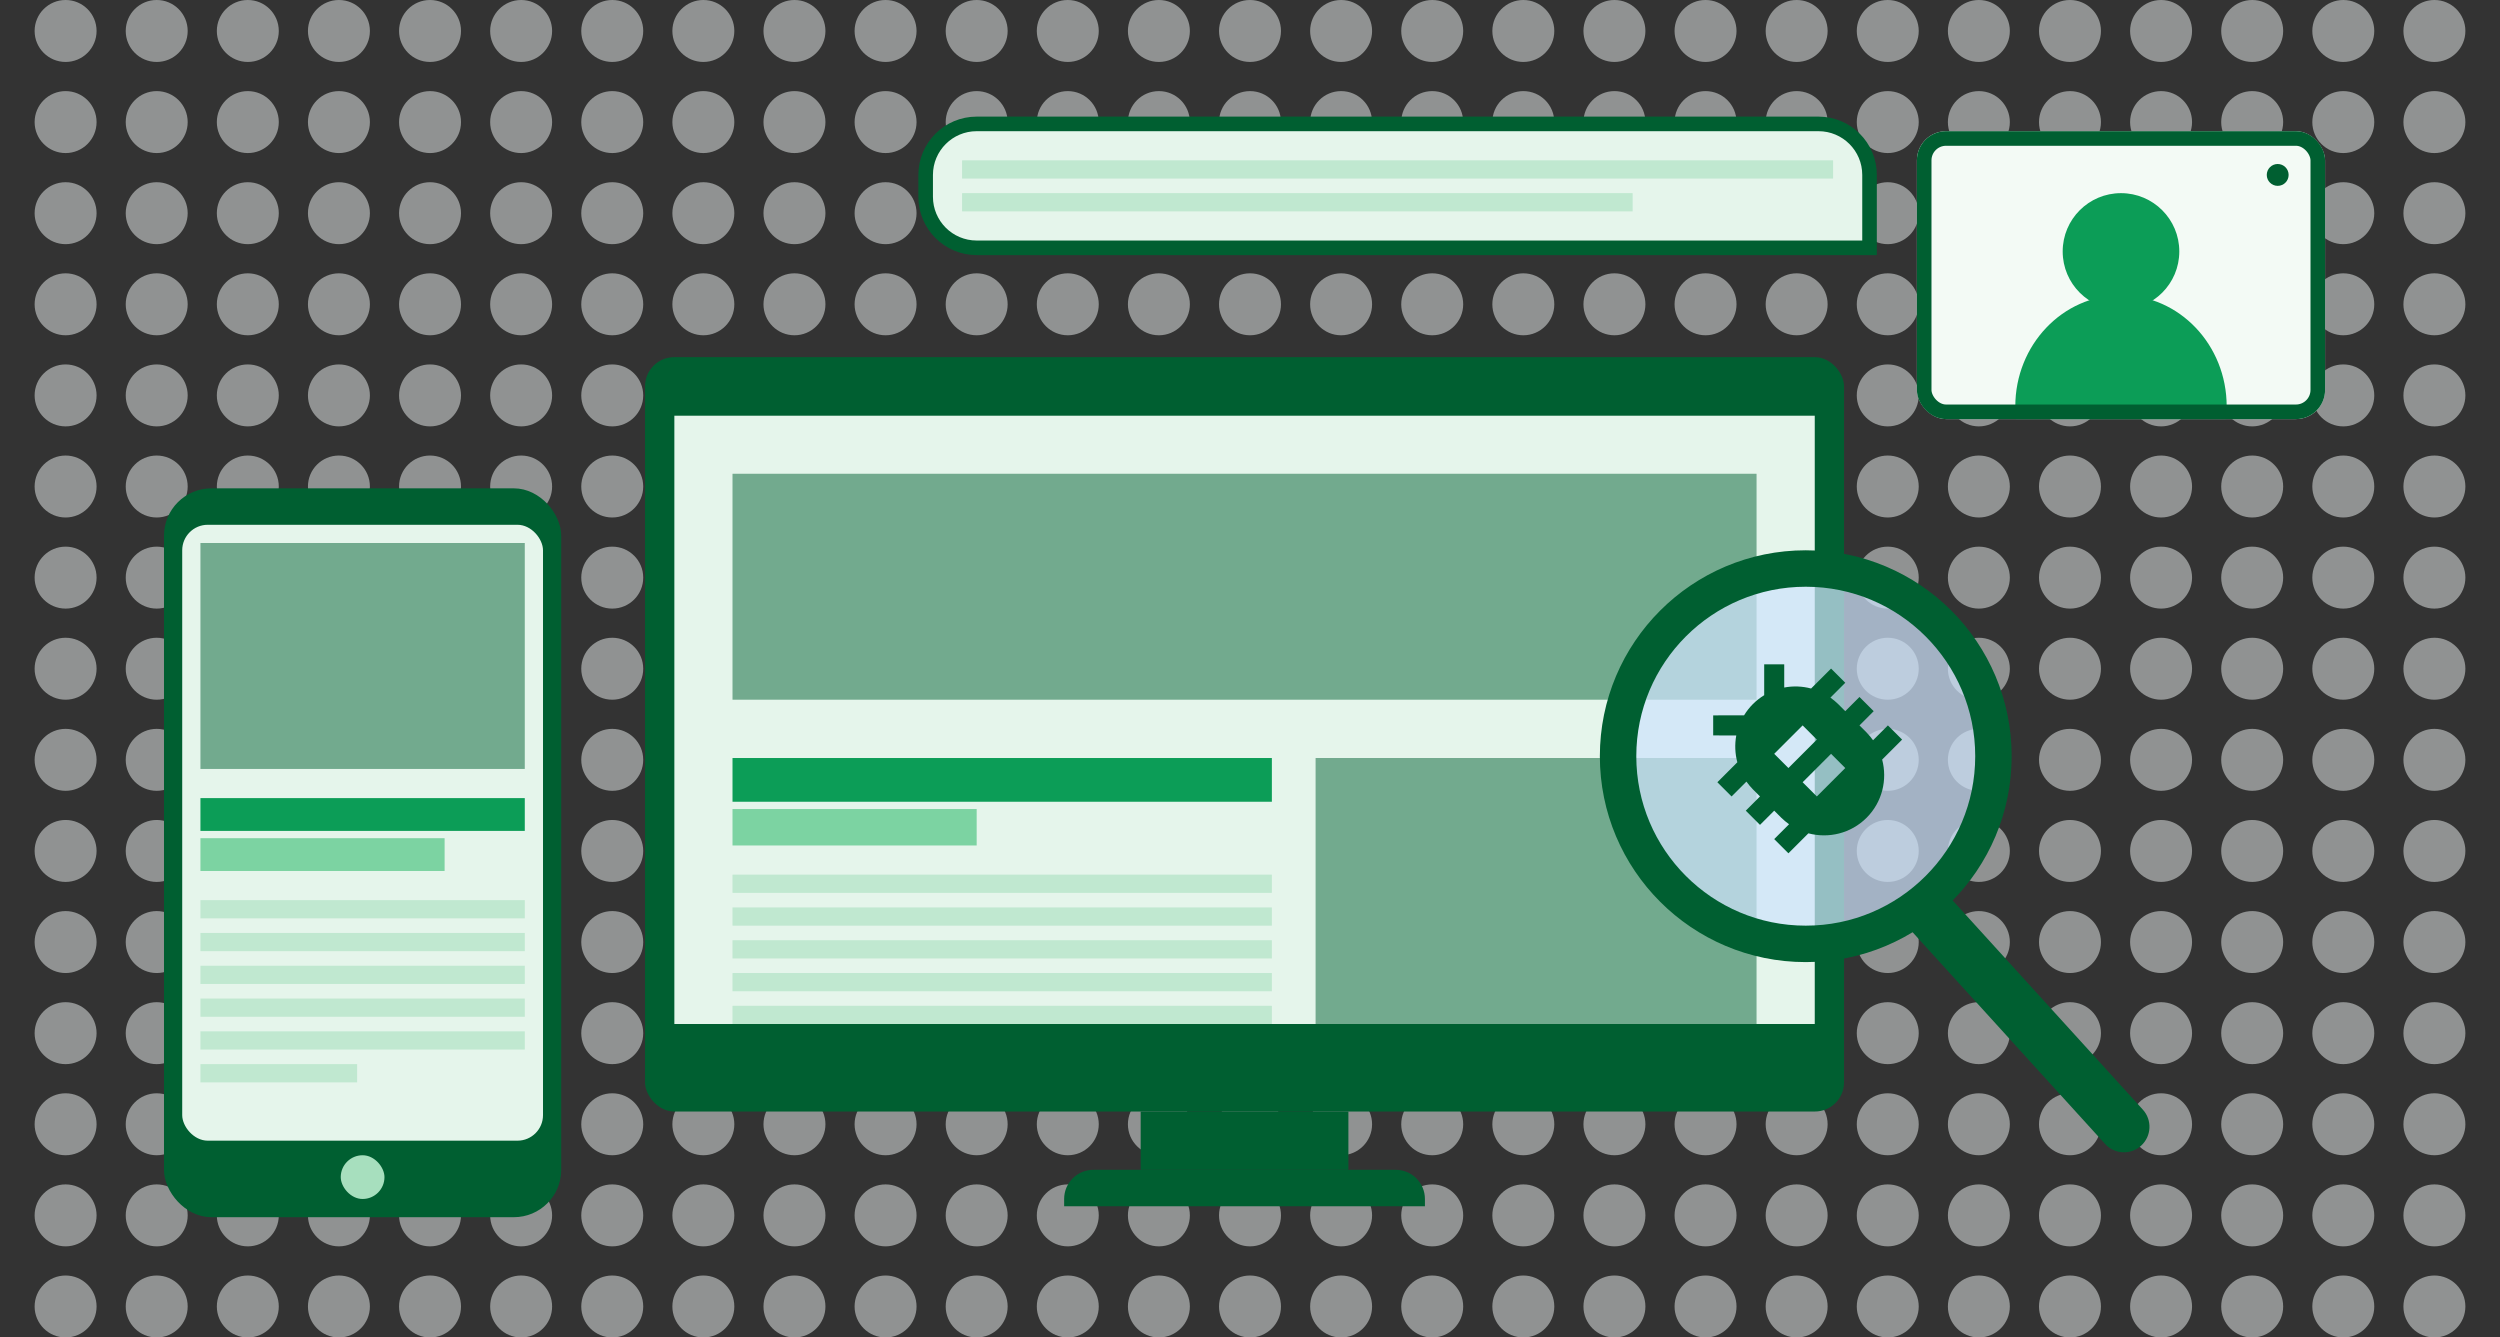 <svg width="686" height="367" viewBox="0 0 686 367" fill="none" xmlns="http://www.w3.org/2000/svg">
<rect x="0" y="0" width="686" height="367" fill="#333333" stroke="none"/>
<g clip-path="url(#clip0_447_430408)">
<g opacity="0.5">
<circle cx="18" cy="8.5" r="8.5" fill="#EDF2F1"/>
<circle cx="43" cy="8.5" r="8.5" fill="#EDF2F1"/>
<circle cx="68" cy="8.5" r="8.5" fill="#EDF2F1"/>
<circle cx="93" cy="8.5" r="8.5" fill="#EDF2F1"/>
<circle cx="118" cy="8.5" r="8.5" fill="#EDF2F1"/>
<circle cx="143" cy="8.5" r="8.5" fill="#EDF2F1"/>
<circle cx="168" cy="8.5" r="8.5" fill="#EDF2F1"/>
<circle cx="193" cy="8.5" r="8.5" fill="#EDF2F1"/>
<circle cx="218" cy="8.5" r="8.5" fill="#EDF2F1"/>
<circle cx="243" cy="8.5" r="8.5" fill="#EDF2F1"/>
<circle cx="268" cy="8.5" r="8.5" fill="#EDF2F1"/>
<circle cx="293" cy="8.5" r="8.5" fill="#EDF2F1"/>
<circle cx="318" cy="8.5" r="8.5" fill="#EDF2F1"/>
<circle cx="343" cy="8.5" r="8.5" fill="#EDF2F1"/>
<circle cx="368" cy="8.5" r="8.5" fill="#EDF2F1"/>
<circle cx="393" cy="8.5" r="8.5" fill="#EDF2F1"/>
<circle cx="418" cy="8.5" r="8.5" fill="#EDF2F1"/>
<circle cx="443" cy="8.5" r="8.5" fill="#EDF2F1"/>
<circle cx="468" cy="8.5" r="8.5" fill="#EDF2F1"/>
<circle cx="493" cy="8.5" r="8.5" fill="#EDF2F1"/>
<circle cx="518" cy="8.5" r="8.5" fill="#EDF2F1"/>
<circle cx="543" cy="8.5" r="8.5" fill="#EDF2F1"/>
<circle cx="568" cy="8.5" r="8.5" fill="#EDF2F1"/>
<circle cx="593" cy="8.5" r="8.5" fill="#EDF2F1"/>
<circle cx="618" cy="8.5" r="8.5" fill="#EDF2F1"/>
<circle cx="643" cy="8.5" r="8.5" fill="#EDF2F1"/>
<circle cx="668" cy="8.5" r="8.5" fill="#EDF2F1"/>
<circle cx="18" cy="33.5" r="8.5" fill="#EDF2F1"/>
<circle cx="43" cy="33.5" r="8.5" fill="#EDF2F1"/>
<circle cx="68" cy="33.5" r="8.5" fill="#EDF2F1"/>
<circle cx="93" cy="33.5" r="8.5" fill="#EDF2F1"/>
<circle cx="118" cy="33.5" r="8.5" fill="#EDF2F1"/>
<circle cx="143" cy="33.5" r="8.5" fill="#EDF2F1"/>
<circle cx="168" cy="33.5" r="8.5" fill="#EDF2F1"/>
<circle cx="193" cy="33.5" r="8.5" fill="#EDF2F1"/>
<circle cx="218" cy="33.5" r="8.5" fill="#EDF2F1"/>
<circle cx="243" cy="33.5" r="8.5" fill="#EDF2F1"/>
<circle cx="268" cy="33.5" r="8.5" fill="#EDF2F1"/>
<circle cx="293" cy="33.5" r="8.5" fill="#EDF2F1"/>
<circle cx="318" cy="33.5" r="8.5" fill="#EDF2F1"/>
<circle cx="343" cy="33.5" r="8.5" fill="#EDF2F1"/>
<circle cx="368" cy="33.5" r="8.5" fill="#EDF2F1"/>
<circle cx="393" cy="33.5" r="8.5" fill="#EDF2F1"/>
<circle cx="418" cy="33.5" r="8.5" fill="#EDF2F1"/>
<circle cx="443" cy="33.5" r="8.5" fill="#EDF2F1"/>
<circle cx="468" cy="33.5" r="8.5" fill="#EDF2F1"/>
<circle cx="493" cy="33.5" r="8.5" fill="#EDF2F1"/>
<circle cx="518" cy="33.5" r="8.5" fill="#EDF2F1"/>
<circle cx="543" cy="33.5" r="8.5" fill="#EDF2F1"/>
<circle cx="568" cy="33.5" r="8.5" fill="#EDF2F1"/>
<circle cx="593" cy="33.5" r="8.5" fill="#EDF2F1"/>
<circle cx="618" cy="33.5" r="8.5" fill="#EDF2F1"/>
<circle cx="643" cy="33.5" r="8.5" fill="#EDF2F1"/>
<circle cx="668" cy="33.5" r="8.5" fill="#EDF2F1"/>
<circle cx="18" cy="58.5" r="8.5" fill="#EDF2F1"/>
<circle cx="43" cy="58.5" r="8.5" fill="#EDF2F1"/>
<circle cx="68" cy="58.5" r="8.5" fill="#EDF2F1"/>
<circle cx="93" cy="58.5" r="8.5" fill="#EDF2F1"/>
<circle cx="118" cy="58.5" r="8.5" fill="#EDF2F1"/>
<circle cx="143" cy="58.5" r="8.5" fill="#EDF2F1"/>
<circle cx="168" cy="58.5" r="8.5" fill="#EDF2F1"/>
<circle cx="193" cy="58.5" r="8.5" fill="#EDF2F1"/>
<circle cx="218" cy="58.5" r="8.5" fill="#EDF2F1"/>
<circle cx="243" cy="58.5" r="8.5" fill="#EDF2F1"/>
<circle cx="268" cy="58.5" r="8.5" fill="#EDF2F1"/>
<circle cx="293" cy="58.5" r="8.5" fill="#EDF2F1"/>
<circle cx="318" cy="58.5" r="8.5" fill="#EDF2F1"/>
<circle cx="343" cy="58.5" r="8.5" fill="#EDF2F1"/>
<circle cx="368" cy="58.5" r="8.5" fill="#EDF2F1"/>
<circle cx="393" cy="58.5" r="8.5" fill="#EDF2F1"/>
<circle cx="418" cy="58.5" r="8.5" fill="#EDF2F1"/>
<circle cx="443" cy="58.5" r="8.5" fill="#EDF2F1"/>
<circle cx="468" cy="58.5" r="8.5" fill="#EDF2F1"/>
<circle cx="493" cy="58.5" r="8.5" fill="#EDF2F1"/>
<circle cx="518" cy="58.5" r="8.5" fill="#EDF2F1"/>
<circle cx="543" cy="58.5" r="8.5" fill="#EDF2F1"/>
<circle cx="568" cy="58.5" r="8.5" fill="#EDF2F1"/>
<circle cx="593" cy="58.5" r="8.5" fill="#EDF2F1"/>
<circle cx="618" cy="58.5" r="8.5" fill="#EDF2F1"/>
<circle cx="643" cy="58.5" r="8.5" fill="#EDF2F1"/>
<circle cx="668" cy="58.5" r="8.5" fill="#EDF2F1"/>
<circle cx="18" cy="83.5" r="8.5" fill="#EDF2F1"/>
<circle cx="43" cy="83.5" r="8.5" fill="#EDF2F1"/>
<circle cx="68" cy="83.5" r="8.5" fill="#EDF2F1"/>
<circle cx="93" cy="83.5" r="8.5" fill="#EDF2F1"/>
<circle cx="118" cy="83.5" r="8.5" fill="#EDF2F1"/>
<circle cx="143" cy="83.5" r="8.5" fill="#EDF2F1"/>
<circle cx="168" cy="83.5" r="8.5" fill="#EDF2F1"/>
<circle cx="193" cy="83.5" r="8.5" fill="#EDF2F1"/>
<circle cx="218" cy="83.5" r="8.5" fill="#EDF2F1"/>
<circle cx="243" cy="83.5" r="8.5" fill="#EDF2F1"/>
<circle cx="268" cy="83.5" r="8.5" fill="#EDF2F1"/>
<circle cx="293" cy="83.5" r="8.5" fill="#EDF2F1"/>
<circle cx="318" cy="83.5" r="8.5" fill="#EDF2F1"/>
<circle cx="343" cy="83.5" r="8.5" fill="#EDF2F1"/>
<circle cx="368" cy="83.5" r="8.5" fill="#EDF2F1"/>
<circle cx="393" cy="83.5" r="8.5" fill="#EDF2F1"/>
<circle cx="418" cy="83.5" r="8.5" fill="#EDF2F1"/>
<circle cx="443" cy="83.5" r="8.5" fill="#EDF2F1"/>
<circle cx="468" cy="83.5" r="8.5" fill="#EDF2F1"/>
<circle cx="493" cy="83.5" r="8.5" fill="#EDF2F1"/>
<circle cx="518" cy="83.5" r="8.5" fill="#EDF2F1"/>
<circle cx="543" cy="83.5" r="8.5" fill="#EDF2F1"/>
<circle cx="568" cy="83.5" r="8.5" fill="#EDF2F1"/>
<circle cx="593" cy="83.5" r="8.5" fill="#EDF2F1"/>
<circle cx="618" cy="83.5" r="8.5" fill="#EDF2F1"/>
<circle cx="643" cy="83.5" r="8.5" fill="#EDF2F1"/>
<circle cx="668" cy="83.5" r="8.5" fill="#EDF2F1"/>
<circle cx="18" cy="108.5" r="8.5" fill="#EDF2F1"/>
<circle cx="43" cy="108.5" r="8.5" fill="#EDF2F1"/>
<circle cx="68" cy="108.5" r="8.5" fill="#EDF2F1"/>
<circle cx="93" cy="108.5" r="8.5" fill="#EDF2F1"/>
<circle cx="118" cy="108.5" r="8.5" fill="#EDF2F1"/>
<circle cx="143" cy="108.5" r="8.5" fill="#EDF2F1"/>
<circle cx="168" cy="108.5" r="8.5" fill="#EDF2F1"/>
<circle cx="193" cy="108.5" r="8.5" fill="#EDF2F1"/>
<circle cx="218" cy="108.5" r="8.5" fill="#EDF2F1"/>
<circle cx="243" cy="108.5" r="8.5" fill="#EDF2F1"/>
<circle cx="268" cy="108.5" r="8.5" fill="#EDF2F1"/>
<circle cx="293" cy="108.5" r="8.5" fill="#EDF2F1"/>
<circle cx="318" cy="108.5" r="8.5" fill="#EDF2F1"/>
<circle cx="343" cy="108.5" r="8.5" fill="#EDF2F1"/>
<circle cx="368" cy="108.5" r="8.5" fill="#EDF2F1"/>
<circle cx="393" cy="108.5" r="8.5" fill="#EDF2F1"/>
<circle cx="418" cy="108.5" r="8.5" fill="#EDF2F1"/>
<circle cx="443" cy="108.5" r="8.5" fill="#EDF2F1"/>
<circle cx="468" cy="108.5" r="8.5" fill="#EDF2F1"/>
<circle cx="493" cy="108.5" r="8.5" fill="#EDF2F1"/>
<circle cx="518" cy="108.5" r="8.5" fill="#EDF2F1"/>
<circle cx="543" cy="108.5" r="8.5" fill="#EDF2F1"/>
<circle cx="568" cy="108.5" r="8.5" fill="#EDF2F1"/>
<circle cx="593" cy="108.5" r="8.5" fill="#EDF2F1"/>
<circle cx="618" cy="108.5" r="8.5" fill="#EDF2F1"/>
<circle cx="643" cy="108.5" r="8.5" fill="#EDF2F1"/>
<circle cx="668" cy="108.5" r="8.5" fill="#EDF2F1"/>
<circle cx="18" cy="133.5" r="8.5" fill="#EDF2F1"/>
<circle cx="43" cy="133.5" r="8.5" fill="#EDF2F1"/>
<circle cx="68" cy="133.5" r="8.5" fill="#EDF2F1"/>
<circle cx="93" cy="133.5" r="8.5" fill="#EDF2F1"/>
<circle cx="118" cy="133.5" r="8.5" fill="#EDF2F1"/>
<circle cx="143" cy="133.5" r="8.5" fill="#EDF2F1"/>
<circle cx="168" cy="133.5" r="8.5" fill="#EDF2F1"/>
<circle cx="193" cy="133.5" r="8.5" fill="#EDF2F1"/>
<circle cx="218" cy="133.5" r="8.5" fill="#EDF2F1"/>
<circle cx="243" cy="133.5" r="8.5" fill="#EDF2F1"/>
<circle cx="268" cy="133.5" r="8.5" fill="#EDF2F1"/>
<circle cx="293" cy="133.5" r="8.5" fill="#EDF2F1"/>
<circle cx="318" cy="133.5" r="8.5" fill="#EDF2F1"/>
<circle cx="343" cy="133.5" r="8.5" fill="#EDF2F1"/>
<circle cx="368" cy="133.5" r="8.5" fill="#EDF2F1"/>
<circle cx="393" cy="133.5" r="8.5" fill="#EDF2F1"/>
<circle cx="418" cy="133.5" r="8.5" fill="#EDF2F1"/>
<circle cx="443" cy="133.5" r="8.5" fill="#EDF2F1"/>
<circle cx="468" cy="133.5" r="8.5" fill="#EDF2F1"/>
<circle cx="493" cy="133.5" r="8.5" fill="#EDF2F1"/>
<circle cx="518" cy="133.5" r="8.5" fill="#EDF2F1"/>
<circle cx="543" cy="133.5" r="8.5" fill="#EDF2F1"/>
<circle cx="568" cy="133.5" r="8.5" fill="#EDF2F1"/>
<circle cx="593" cy="133.5" r="8.5" fill="#EDF2F1"/>
<circle cx="618" cy="133.5" r="8.5" fill="#EDF2F1"/>
<circle cx="643" cy="133.5" r="8.5" fill="#EDF2F1"/>
<circle cx="668" cy="133.5" r="8.5" fill="#EDF2F1"/>
<circle cx="18" cy="158.5" r="8.5" fill="#EDF2F1"/>
<circle cx="43" cy="158.5" r="8.5" fill="#EDF2F1"/>
<circle cx="68" cy="158.5" r="8.5" fill="#EDF2F1"/>
<circle cx="93" cy="158.5" r="8.5" fill="#EDF2F1"/>
<circle cx="118" cy="158.5" r="8.5" fill="#EDF2F1"/>
<circle cx="143" cy="158.5" r="8.5" fill="#EDF2F1"/>
<circle cx="168" cy="158.5" r="8.5" fill="#EDF2F1"/>
<circle cx="193" cy="158.5" r="8.5" fill="#EDF2F1"/>
<circle cx="218" cy="158.5" r="8.5" fill="#EDF2F1"/>
<circle cx="243" cy="158.5" r="8.5" fill="#EDF2F1"/>
<circle cx="268" cy="158.5" r="8.5" fill="#EDF2F1"/>
<circle cx="293" cy="158.5" r="8.5" fill="#EDF2F1"/>
<circle cx="318" cy="158.5" r="8.5" fill="#EDF2F1"/>
<circle cx="343" cy="158.5" r="8.5" fill="#EDF2F1"/>
<circle cx="368" cy="158.5" r="8.5" fill="#EDF2F1"/>
<circle cx="393" cy="158.5" r="8.5" fill="#EDF2F1"/>
<circle cx="418" cy="158.5" r="8.5" fill="#EDF2F1"/>
<circle cx="443" cy="158.5" r="8.5" fill="#EDF2F1"/>
<circle cx="468" cy="158.5" r="8.5" fill="#EDF2F1"/>
<circle cx="493" cy="158.5" r="8.5" fill="#EDF2F1"/>
<circle cx="518" cy="158.5" r="8.5" fill="#EDF2F1"/>
<circle cx="543" cy="158.5" r="8.5" fill="#EDF2F1"/>
<circle cx="568" cy="158.5" r="8.5" fill="#EDF2F1"/>
<circle cx="593" cy="158.5" r="8.5" fill="#EDF2F1"/>
<circle cx="618" cy="158.5" r="8.5" fill="#EDF2F1"/>
<circle cx="643" cy="158.5" r="8.5" fill="#EDF2F1"/>
<circle cx="668" cy="158.5" r="8.5" fill="#EDF2F1"/>
<circle cx="18" cy="183.5" r="8.5" fill="#EDF2F1"/>
<circle cx="43" cy="183.5" r="8.5" fill="#EDF2F1"/>
<circle cx="68" cy="183.5" r="8.5" fill="#EDF2F1"/>
<circle cx="93" cy="183.5" r="8.5" fill="#EDF2F1"/>
<circle cx="118" cy="183.5" r="8.5" fill="#EDF2F1"/>
<circle cx="143" cy="183.5" r="8.5" fill="#EDF2F1"/>
<circle cx="168" cy="183.5" r="8.5" fill="#EDF2F1"/>
<circle cx="193" cy="183.5" r="8.5" fill="#EDF2F1"/>
<circle cx="218" cy="183.5" r="8.5" fill="#EDF2F1"/>
<circle cx="243" cy="183.5" r="8.5" fill="#EDF2F1"/>
<circle cx="268" cy="183.5" r="8.5" fill="#EDF2F1"/>
<circle cx="293" cy="183.5" r="8.5" fill="#EDF2F1"/>
<circle cx="318" cy="183.5" r="8.5" fill="#EDF2F1"/>
<circle cx="343" cy="183.5" r="8.5" fill="#EDF2F1"/>
<circle cx="368" cy="183.5" r="8.5" fill="#EDF2F1"/>
<circle cx="393" cy="183.5" r="8.5" fill="#EDF2F1"/>
<circle cx="418" cy="183.5" r="8.5" fill="#EDF2F1"/>
<circle cx="443" cy="183.5" r="8.5" fill="#EDF2F1"/>
<circle cx="468" cy="183.5" r="8.5" fill="#EDF2F1"/>
<circle cx="493" cy="183.5" r="8.5" fill="#EDF2F1"/>
<circle cx="518" cy="183.5" r="8.5" fill="#EDF2F1"/>
<circle cx="543" cy="183.5" r="8.5" fill="#EDF2F1"/>
<circle cx="568" cy="183.5" r="8.5" fill="#EDF2F1"/>
<circle cx="593" cy="183.5" r="8.5" fill="#EDF2F1"/>
<circle cx="618" cy="183.5" r="8.5" fill="#EDF2F1"/>
<circle cx="643" cy="183.5" r="8.5" fill="#EDF2F1"/>
<circle cx="668" cy="183.5" r="8.5" fill="#EDF2F1"/>
<circle cx="18" cy="208.5" r="8.5" fill="#EDF2F1"/>
<circle cx="43" cy="208.5" r="8.5" fill="#EDF2F1"/>
<circle cx="68" cy="208.5" r="8.5" fill="#EDF2F1"/>
<circle cx="93" cy="208.5" r="8.5" fill="#EDF2F1"/>
<circle cx="118" cy="208.5" r="8.5" fill="#EDF2F1"/>
<circle cx="143" cy="208.5" r="8.5" fill="#EDF2F1"/>
<circle cx="168" cy="208.5" r="8.5" fill="#EDF2F1"/>
<circle cx="193" cy="208.5" r="8.5" fill="#EDF2F1"/>
<circle cx="218" cy="208.5" r="8.5" fill="#EDF2F1"/>
<circle cx="243" cy="208.5" r="8.5" fill="#EDF2F1"/>
<circle cx="268" cy="208.5" r="8.5" fill="#EDF2F1"/>
<circle cx="293" cy="208.5" r="8.5" fill="#EDF2F1"/>
<circle cx="318" cy="208.5" r="8.5" fill="#EDF2F1"/>
<circle cx="343" cy="208.5" r="8.5" fill="#EDF2F1"/>
<circle cx="368" cy="208.5" r="8.5" fill="#EDF2F1"/>
<circle cx="393" cy="208.5" r="8.5" fill="#EDF2F1"/>
<circle cx="418" cy="208.5" r="8.5" fill="#EDF2F1"/>
<circle cx="443" cy="208.5" r="8.5" fill="#EDF2F1"/>
<circle cx="468" cy="208.5" r="8.5" fill="#EDF2F1"/>
<circle cx="493" cy="208.5" r="8.5" fill="#EDF2F1"/>
<circle cx="518" cy="208.5" r="8.5" fill="#EDF2F1"/>
<circle cx="543" cy="208.5" r="8.5" fill="#EDF2F1"/>
<circle cx="568" cy="208.5" r="8.5" fill="#EDF2F1"/>
<circle cx="593" cy="208.5" r="8.5" fill="#EDF2F1"/>
<circle cx="618" cy="208.5" r="8.5" fill="#EDF2F1"/>
<circle cx="643" cy="208.5" r="8.5" fill="#EDF2F1"/>
<circle cx="668" cy="208.5" r="8.5" fill="#EDF2F1"/>
<circle cx="18" cy="233.5" r="8.5" fill="#EDF2F1"/>
<circle cx="43" cy="233.5" r="8.5" fill="#EDF2F1"/>
<circle cx="68" cy="233.5" r="8.5" fill="#EDF2F1"/>
<circle cx="93" cy="233.5" r="8.5" fill="#EDF2F1"/>
<circle cx="118" cy="233.5" r="8.5" fill="#EDF2F1"/>
<circle cx="143" cy="233.5" r="8.5" fill="#EDF2F1"/>
<circle cx="168" cy="233.5" r="8.5" fill="#EDF2F1"/>
<circle cx="193" cy="233.5" r="8.5" fill="#EDF2F1"/>
<circle cx="218" cy="233.5" r="8.5" fill="#EDF2F1"/>
<circle cx="243" cy="233.5" r="8.5" fill="#EDF2F1"/>
<circle cx="268" cy="233.5" r="8.5" fill="#EDF2F1"/>
<circle cx="293" cy="233.5" r="8.5" fill="#EDF2F1"/>
<circle cx="318" cy="233.5" r="8.5" fill="#EDF2F1"/>
<circle cx="343" cy="233.5" r="8.5" fill="#EDF2F1"/>
<circle cx="368" cy="233.5" r="8.5" fill="#EDF2F1"/>
<circle cx="393" cy="233.5" r="8.5" fill="#EDF2F1"/>
<circle cx="418" cy="233.5" r="8.5" fill="#EDF2F1"/>
<circle cx="443" cy="233.5" r="8.5" fill="#EDF2F1"/>
<circle cx="468" cy="233.5" r="8.5" fill="#EDF2F1"/>
<circle cx="493" cy="233.5" r="8.5" fill="#EDF2F1"/>
<circle cx="518" cy="233.5" r="8.5" fill="#EDF2F1"/>
<circle cx="543" cy="233.5" r="8.5" fill="#EDF2F1"/>
<circle cx="568" cy="233.5" r="8.5" fill="#EDF2F1"/>
<circle cx="593" cy="233.5" r="8.5" fill="#EDF2F1"/>
<circle cx="618" cy="233.5" r="8.5" fill="#EDF2F1"/>
<circle cx="643" cy="233.5" r="8.5" fill="#EDF2F1"/>
<circle cx="668" cy="233.5" r="8.5" fill="#EDF2F1"/>
<circle cx="18" cy="258.5" r="8.5" fill="#EDF2F1"/>
<circle cx="43" cy="258.5" r="8.5" fill="#EDF2F1"/>
<circle cx="68" cy="258.5" r="8.5" fill="#EDF2F1"/>
<circle cx="93" cy="258.5" r="8.5" fill="#EDF2F1"/>
<circle cx="118" cy="258.5" r="8.5" fill="#EDF2F1"/>
<circle cx="143" cy="258.5" r="8.5" fill="#EDF2F1"/>
<circle cx="168" cy="258.5" r="8.5" fill="#EDF2F1"/>
<circle cx="193" cy="258.5" r="8.5" fill="#EDF2F1"/>
<circle cx="218" cy="258.5" r="8.5" fill="#EDF2F1"/>
<circle cx="243" cy="258.5" r="8.5" fill="#EDF2F1"/>
<circle cx="268" cy="258.5" r="8.5" fill="#EDF2F1"/>
<circle cx="293" cy="258.5" r="8.5" fill="#EDF2F1"/>
<circle cx="318" cy="258.5" r="8.5" fill="#EDF2F1"/>
<circle cx="343" cy="258.5" r="8.5" fill="#EDF2F1"/>
<circle cx="368" cy="258.5" r="8.5" fill="#EDF2F1"/>
<circle cx="393" cy="258.5" r="8.5" fill="#EDF2F1"/>
<circle cx="418" cy="258.5" r="8.5" fill="#EDF2F1"/>
<circle cx="443" cy="258.5" r="8.5" fill="#EDF2F1"/>
<circle cx="468" cy="258.5" r="8.5" fill="#EDF2F1"/>
<circle cx="493" cy="258.5" r="8.5" fill="#EDF2F1"/>
<circle cx="518" cy="258.5" r="8.5" fill="#EDF2F1"/>
<circle cx="543" cy="258.5" r="8.5" fill="#EDF2F1"/>
<circle cx="568" cy="258.5" r="8.5" fill="#EDF2F1"/>
<circle cx="593" cy="258.5" r="8.5" fill="#EDF2F1"/>
<circle cx="618" cy="258.5" r="8.5" fill="#EDF2F1"/>
<circle cx="643" cy="258.5" r="8.5" fill="#EDF2F1"/>
<circle cx="668" cy="258.5" r="8.5" fill="#EDF2F1"/>
<circle cx="18" cy="283.5" r="8.5" fill="#EDF2F1"/>
<circle cx="43" cy="283.5" r="8.5" fill="#EDF2F1"/>
<circle cx="68" cy="283.5" r="8.5" fill="#EDF2F1"/>
<circle cx="93" cy="283.5" r="8.5" fill="#EDF2F1"/>
<circle cx="118" cy="283.5" r="8.5" fill="#EDF2F1"/>
<circle cx="143" cy="283.5" r="8.5" fill="#EDF2F1"/>
<circle cx="168" cy="283.5" r="8.5" fill="#EDF2F1"/>
<circle cx="193" cy="283.5" r="8.5" fill="#EDF2F1"/>
<circle cx="218" cy="283.5" r="8.5" fill="#EDF2F1"/>
<circle cx="243" cy="283.5" r="8.5" fill="#EDF2F1"/>
<circle cx="268" cy="283.5" r="8.5" fill="#EDF2F1"/>
<circle cx="293" cy="283.5" r="8.5" fill="#EDF2F1"/>
<circle cx="318" cy="283.5" r="8.5" fill="#EDF2F1"/>
<circle cx="343" cy="283.5" r="8.5" fill="#EDF2F1"/>
<circle cx="368" cy="283.5" r="8.5" fill="#EDF2F1"/>
<circle cx="393" cy="283.5" r="8.5" fill="#EDF2F1"/>
<circle cx="418" cy="283.5" r="8.5" fill="#EDF2F1"/>
<circle cx="443" cy="283.5" r="8.5" fill="#EDF2F1"/>
<circle cx="468" cy="283.5" r="8.5" fill="#EDF2F1"/>
<circle cx="493" cy="283.5" r="8.5" fill="#EDF2F1"/>
<circle cx="518" cy="283.5" r="8.5" fill="#EDF2F1"/>
<circle cx="543" cy="283.5" r="8.5" fill="#EDF2F1"/>
<circle cx="568" cy="283.5" r="8.5" fill="#EDF2F1"/>
<circle cx="593" cy="283.5" r="8.5" fill="#EDF2F1"/>
<circle cx="618" cy="283.5" r="8.5" fill="#EDF2F1"/>
<circle cx="643" cy="283.5" r="8.5" fill="#EDF2F1"/>
<circle cx="668" cy="283.5" r="8.5" fill="#EDF2F1"/>
<circle cx="18" cy="308.5" r="8.5" fill="#EDF2F1"/>
<circle cx="43" cy="308.5" r="8.5" fill="#EDF2F1"/>
<circle cx="68" cy="308.5" r="8.5" fill="#EDF2F1"/>
<circle cx="93" cy="308.5" r="8.5" fill="#EDF2F1"/>
<circle cx="118" cy="308.5" r="8.5" fill="#EDF2F1"/>
<circle cx="143" cy="308.5" r="8.5" fill="#EDF2F1"/>
<circle cx="168" cy="308.5" r="8.5" fill="#EDF2F1"/>
<circle cx="193" cy="308.5" r="8.5" fill="#EDF2F1"/>
<circle cx="218" cy="308.5" r="8.5" fill="#EDF2F1"/>
<circle cx="243" cy="308.5" r="8.5" fill="#EDF2F1"/>
<circle cx="268" cy="308.5" r="8.5" fill="#EDF2F1"/>
<circle cx="293" cy="308.5" r="8.5" fill="#EDF2F1"/>
<circle cx="318" cy="308.5" r="8.5" fill="#EDF2F1"/>
<circle cx="343" cy="308.5" r="8.5" fill="#EDF2F1"/>
<circle cx="368" cy="308.5" r="8.5" fill="#EDF2F1"/>
<circle cx="393" cy="308.5" r="8.5" fill="#EDF2F1"/>
<circle cx="418" cy="308.5" r="8.5" fill="#EDF2F1"/>
<circle cx="443" cy="308.5" r="8.5" fill="#EDF2F1"/>
<circle cx="468" cy="308.5" r="8.5" fill="#EDF2F1"/>
<circle cx="493" cy="308.5" r="8.5" fill="#EDF2F1"/>
<circle cx="518" cy="308.5" r="8.5" fill="#EDF2F1"/>
<circle cx="543" cy="308.5" r="8.5" fill="#EDF2F1"/>
<circle cx="568" cy="308.5" r="8.5" fill="#EDF2F1"/>
<circle cx="593" cy="308.5" r="8.5" fill="#EDF2F1"/>
<circle cx="618" cy="308.5" r="8.5" fill="#EDF2F1"/>
<circle cx="643" cy="308.5" r="8.5" fill="#EDF2F1"/>
<circle cx="668" cy="308.5" r="8.5" fill="#EDF2F1"/>
<circle cx="18" cy="333.5" r="8.5" fill="#EDF2F1"/>
<circle cx="43" cy="333.5" r="8.5" fill="#EDF2F1"/>
<circle cx="68" cy="333.5" r="8.5" fill="#EDF2F1"/>
<circle cx="93" cy="333.5" r="8.5" fill="#EDF2F1"/>
<circle cx="118" cy="333.5" r="8.5" fill="#EDF2F1"/>
<circle cx="143" cy="333.5" r="8.5" fill="#EDF2F1"/>
<circle cx="168" cy="333.5" r="8.5" fill="#EDF2F1"/>
<circle cx="193" cy="333.5" r="8.5" fill="#EDF2F1"/>
<circle cx="218" cy="333.5" r="8.5" fill="#EDF2F1"/>
<circle cx="243" cy="333.5" r="8.5" fill="#EDF2F1"/>
<circle cx="268" cy="333.5" r="8.5" fill="#EDF2F1"/>
<circle cx="293" cy="333.5" r="8.5" fill="#EDF2F1"/>
<circle cx="318" cy="333.5" r="8.5" fill="#EDF2F1"/>
<circle cx="343" cy="333.5" r="8.5" fill="#EDF2F1"/>
<circle cx="368" cy="333.5" r="8.5" fill="#EDF2F1"/>
<circle cx="393" cy="333.5" r="8.5" fill="#EDF2F1"/>
<circle cx="418" cy="333.5" r="8.5" fill="#EDF2F1"/>
<circle cx="443" cy="333.5" r="8.5" fill="#EDF2F1"/>
<circle cx="468" cy="333.5" r="8.5" fill="#EDF2F1"/>
<circle cx="493" cy="333.5" r="8.5" fill="#EDF2F1"/>
<circle cx="518" cy="333.5" r="8.5" fill="#EDF2F1"/>
<circle cx="543" cy="333.5" r="8.5" fill="#EDF2F1"/>
<circle cx="568" cy="333.5" r="8.5" fill="#EDF2F1"/>
<circle cx="593" cy="333.5" r="8.5" fill="#EDF2F1"/>
<circle cx="618" cy="333.5" r="8.5" fill="#EDF2F1"/>
<circle cx="643" cy="333.5" r="8.5" fill="#EDF2F1"/>
<circle cx="668" cy="333.5" r="8.5" fill="#EDF2F1"/>
<circle cx="18" cy="358.5" r="8.5" fill="#EDF2F1"/>
<circle cx="43" cy="358.5" r="8.5" fill="#EDF2F1"/>
<circle cx="68" cy="358.5" r="8.5" fill="#EDF2F1"/>
<circle cx="93" cy="358.5" r="8.5" fill="#EDF2F1"/>
<circle cx="118" cy="358.5" r="8.5" fill="#EDF2F1"/>
<circle cx="143" cy="358.5" r="8.5" fill="#EDF2F1"/>
<circle cx="168" cy="358.5" r="8.5" fill="#EDF2F1"/>
<circle cx="193" cy="358.5" r="8.5" fill="#EDF2F1"/>
<circle cx="218" cy="358.5" r="8.5" fill="#EDF2F1"/>
<circle cx="243" cy="358.5" r="8.5" fill="#EDF2F1"/>
<circle cx="268" cy="358.5" r="8.5" fill="#EDF2F1"/>
<circle cx="293" cy="358.5" r="8.5" fill="#EDF2F1"/>
<circle cx="318" cy="358.5" r="8.5" fill="#EDF2F1"/>
<circle cx="343" cy="358.5" r="8.5" fill="#EDF2F1"/>
<circle cx="368" cy="358.5" r="8.5" fill="#EDF2F1"/>
<circle cx="393" cy="358.5" r="8.5" fill="#EDF2F1"/>
<circle cx="418" cy="358.5" r="8.5" fill="#EDF2F1"/>
<circle cx="443" cy="358.5" r="8.5" fill="#EDF2F1"/>
<circle cx="468" cy="358.5" r="8.5" fill="#EDF2F1"/>
<circle cx="493" cy="358.5" r="8.5" fill="#EDF2F1"/>
<circle cx="518" cy="358.5" r="8.5" fill="#EDF2F1"/>
<circle cx="543" cy="358.5" r="8.5" fill="#EDF2F1"/>
<circle cx="568" cy="358.5" r="8.5" fill="#EDF2F1"/>
<circle cx="593" cy="358.5" r="8.5" fill="#EDF2F1"/>
<circle cx="618" cy="358.5" r="8.5" fill="#EDF2F1"/>
<circle cx="643" cy="358.5" r="8.5" fill="#EDF2F1"/>
<circle cx="668" cy="358.5" r="8.5" fill="#EDF2F1"/>
</g>
<rect x="177" y="98" width="329" height="207" rx="8" fill="#005F31"/>
<g clip-path="url(#clip1_447_430408)">
<rect x="185" y="114" width="313" height="167" fill="#E5F5EB"/>
<g opacity="0.5">
<rect width="281" height="62" transform="translate(201 130)" fill="#005F31"/>
</g>
<rect width="148" height="12" transform="translate(201 208)" fill="#0C9D57"/>
<rect width="67" height="10" transform="translate(201 222)" fill="#7CD3A2"/>
<rect width="148" height="5" transform="translate(201 240)" fill="#A7DFBE" fill-opacity="0.6"/>
<rect width="148" height="5" transform="translate(201 249)" fill="#A7DFBE" fill-opacity="0.6"/>
<rect width="148" height="5" transform="translate(201 258)" fill="#A7DFBE" fill-opacity="0.6"/>
<rect width="148" height="5" transform="translate(201 267)" fill="#A7DFBE" fill-opacity="0.6"/>
<rect width="148" height="5" transform="translate(201 276)" fill="#A7DFBE" fill-opacity="0.6"/>
<g opacity="0.5">
<rect width="121" height="85" transform="translate(361 208)" fill="#005F31"/>
</g>
</g>
<rect x="183.5" y="112.5" width="316" height="170" stroke="#005F31" stroke-width="3"/>
<rect x="313" y="305" width="57" height="16" fill="#005F31"/>
<path d="M292 329C292 324.582 295.582 321 300 321H383C387.418 321 391 324.582 391 329V331H292V329Z" fill="#005F31"/>
<rect x="46.5" y="135.5" width="106" height="197" rx="11.5" fill="#005F31"/>
<rect x="46.5" y="135.5" width="106" height="197" rx="11.5" stroke="#005F31" stroke-width="3"/>
<rect x="49.5" y="143.5" width="100" height="170" rx="7.5" fill="#E5F5EB"/>
<rect x="49.5" y="143.5" width="100" height="170" rx="7.5" stroke="#005F31"/>
<g opacity="0.5">
<rect width="89" height="62" transform="translate(55 149)" fill="#005F31"/>
</g>
<rect width="89" height="9" transform="translate(55 219)" fill="#0C9D57"/>
<rect width="67" height="9" transform="translate(55 230)" fill="#7CD3A2"/>
<rect width="89" height="5" transform="translate(55 247)" fill="#A7DFBE" fill-opacity="0.6"/>
<rect width="89" height="5" transform="translate(55 256)" fill="#A7DFBE" fill-opacity="0.6"/>
<rect width="89" height="5" transform="translate(55 265)" fill="#A7DFBE" fill-opacity="0.6"/>
<rect width="89" height="5" transform="translate(55 274)" fill="#A7DFBE" fill-opacity="0.6"/>
<rect width="89" height="5" transform="translate(55 283)" fill="#A7DFBE" fill-opacity="0.6"/>
<rect width="43" height="5" transform="translate(55 292)" fill="#A7DFBE" fill-opacity="0.6"/>
<rect x="93.5" y="317" width="12" height="12" rx="6" fill="#A7DFBE"/>
<circle cx="495.5" cy="207.5" r="51.5" fill="#36C781" fill-opacity="0.08"/>
<circle cx="495.5" cy="207.5" r="51.5" fill="#D3E5FF" fill-opacity="0.7"/>
<circle cx="495.5" cy="207.5" r="51.5" stroke="#005F31" stroke-width="10"/>
<path d="M577.637 313.902C580.238 316.762 584.665 316.973 587.525 314.372C590.386 311.772 590.596 307.344 587.996 304.484L577.637 313.902ZM523.821 254.709L577.637 313.902L587.996 304.484L534.179 245.291L523.821 254.709Z" fill="#005F31"/>
<g clip-path="url(#clip2_447_430408)">
<path d="M502.442 183.451L496.963 188.93C494.565 188.286 492.05 188.189 489.593 188.657L489.593 182.3L484.095 182.3L484.095 190.762C482.983 191.445 481.95 192.244 480.995 193.2C480.039 194.155 479.24 195.188 478.577 196.28L470.096 196.3L470.096 201.798L476.432 201.818C475.984 204.255 476.081 206.77 476.725 209.168L471.246 214.647L475.145 218.546L479.22 214.471C479.766 215.212 480.332 215.934 480.995 216.597L482.944 218.546L479.045 222.446L482.944 226.346L486.844 222.446L488.794 224.396C489.457 225.059 490.178 225.624 490.919 226.17L486.844 230.245L490.744 234.145L496.222 228.666C501.74 230.128 507.862 228.724 512.191 224.396C516.519 220.067 517.923 213.945 516.461 208.427L521.94 202.948L518.04 199.049L513.965 203.124C513.419 202.383 512.854 201.662 512.191 200.999L510.241 199.049L514.141 195.149L510.241 191.25L506.342 195.149L504.392 193.2C503.729 192.537 503.008 191.971 502.267 191.425L506.342 187.35L502.442 183.451ZM506.342 210.747L498.543 218.546L494.643 214.647L502.442 206.848L506.342 210.747ZM498.543 202.948L490.744 210.747L486.844 206.848L494.643 199.049L498.543 202.948Z" fill="#005F31"/>
</g>
<g clip-path="url(#clip3_447_430408)">
<rect x="526" y="36" width="112" height="79" rx="8" fill="#F3FAF5"/>
<circle cx="582" cy="69" r="16" fill="#0C9D57"/>
<ellipse cx="582" cy="111.5" rx="29" ry="30.5" fill="#0C9D57"/>
<circle cx="625" cy="48" r="3" fill="#005F31"/>
</g>
<rect x="528" y="38" width="108" height="75" rx="6" stroke="#005F31" stroke-width="4"/>
<path d="M511 68H513V66V48C513 40.268 506.732 34 499 34H268C260.268 34 254 40.268 254 48V54C254 61.732 260.268 68 268 68H511Z" fill="#E5F5EB"/>
<path d="M511 68H513V66V48C513 40.268 506.732 34 499 34H268C260.268 34 254 40.268 254 48V54C254 61.732 260.268 68 268 68H511Z" stroke="#005F31" stroke-width="4"/>
<rect width="239" height="5" transform="translate(264 44)" fill="#A7DFBE" fill-opacity="0.6"/>
<rect width="184" height="5" transform="translate(264 53)" fill="#A7DFBE" fill-opacity="0.6"/>
</g>
<defs>
<clipPath id="clip0_447_430408">
<rect width="686" height="367" fill="white"/>
</clipPath>
<clipPath id="clip1_447_430408">
<rect x="185" y="114" width="313" height="167" fill="white"/>
</clipPath>
<clipPath id="clip2_447_430408">
<rect width="56.569" height="56.569" fill="white" transform="translate(455 207) rotate(-45)"/>
</clipPath>
<clipPath id="clip3_447_430408">
<rect x="526" y="36" width="112" height="79" rx="8" fill="white"/>
</clipPath>
</defs>
</svg>

